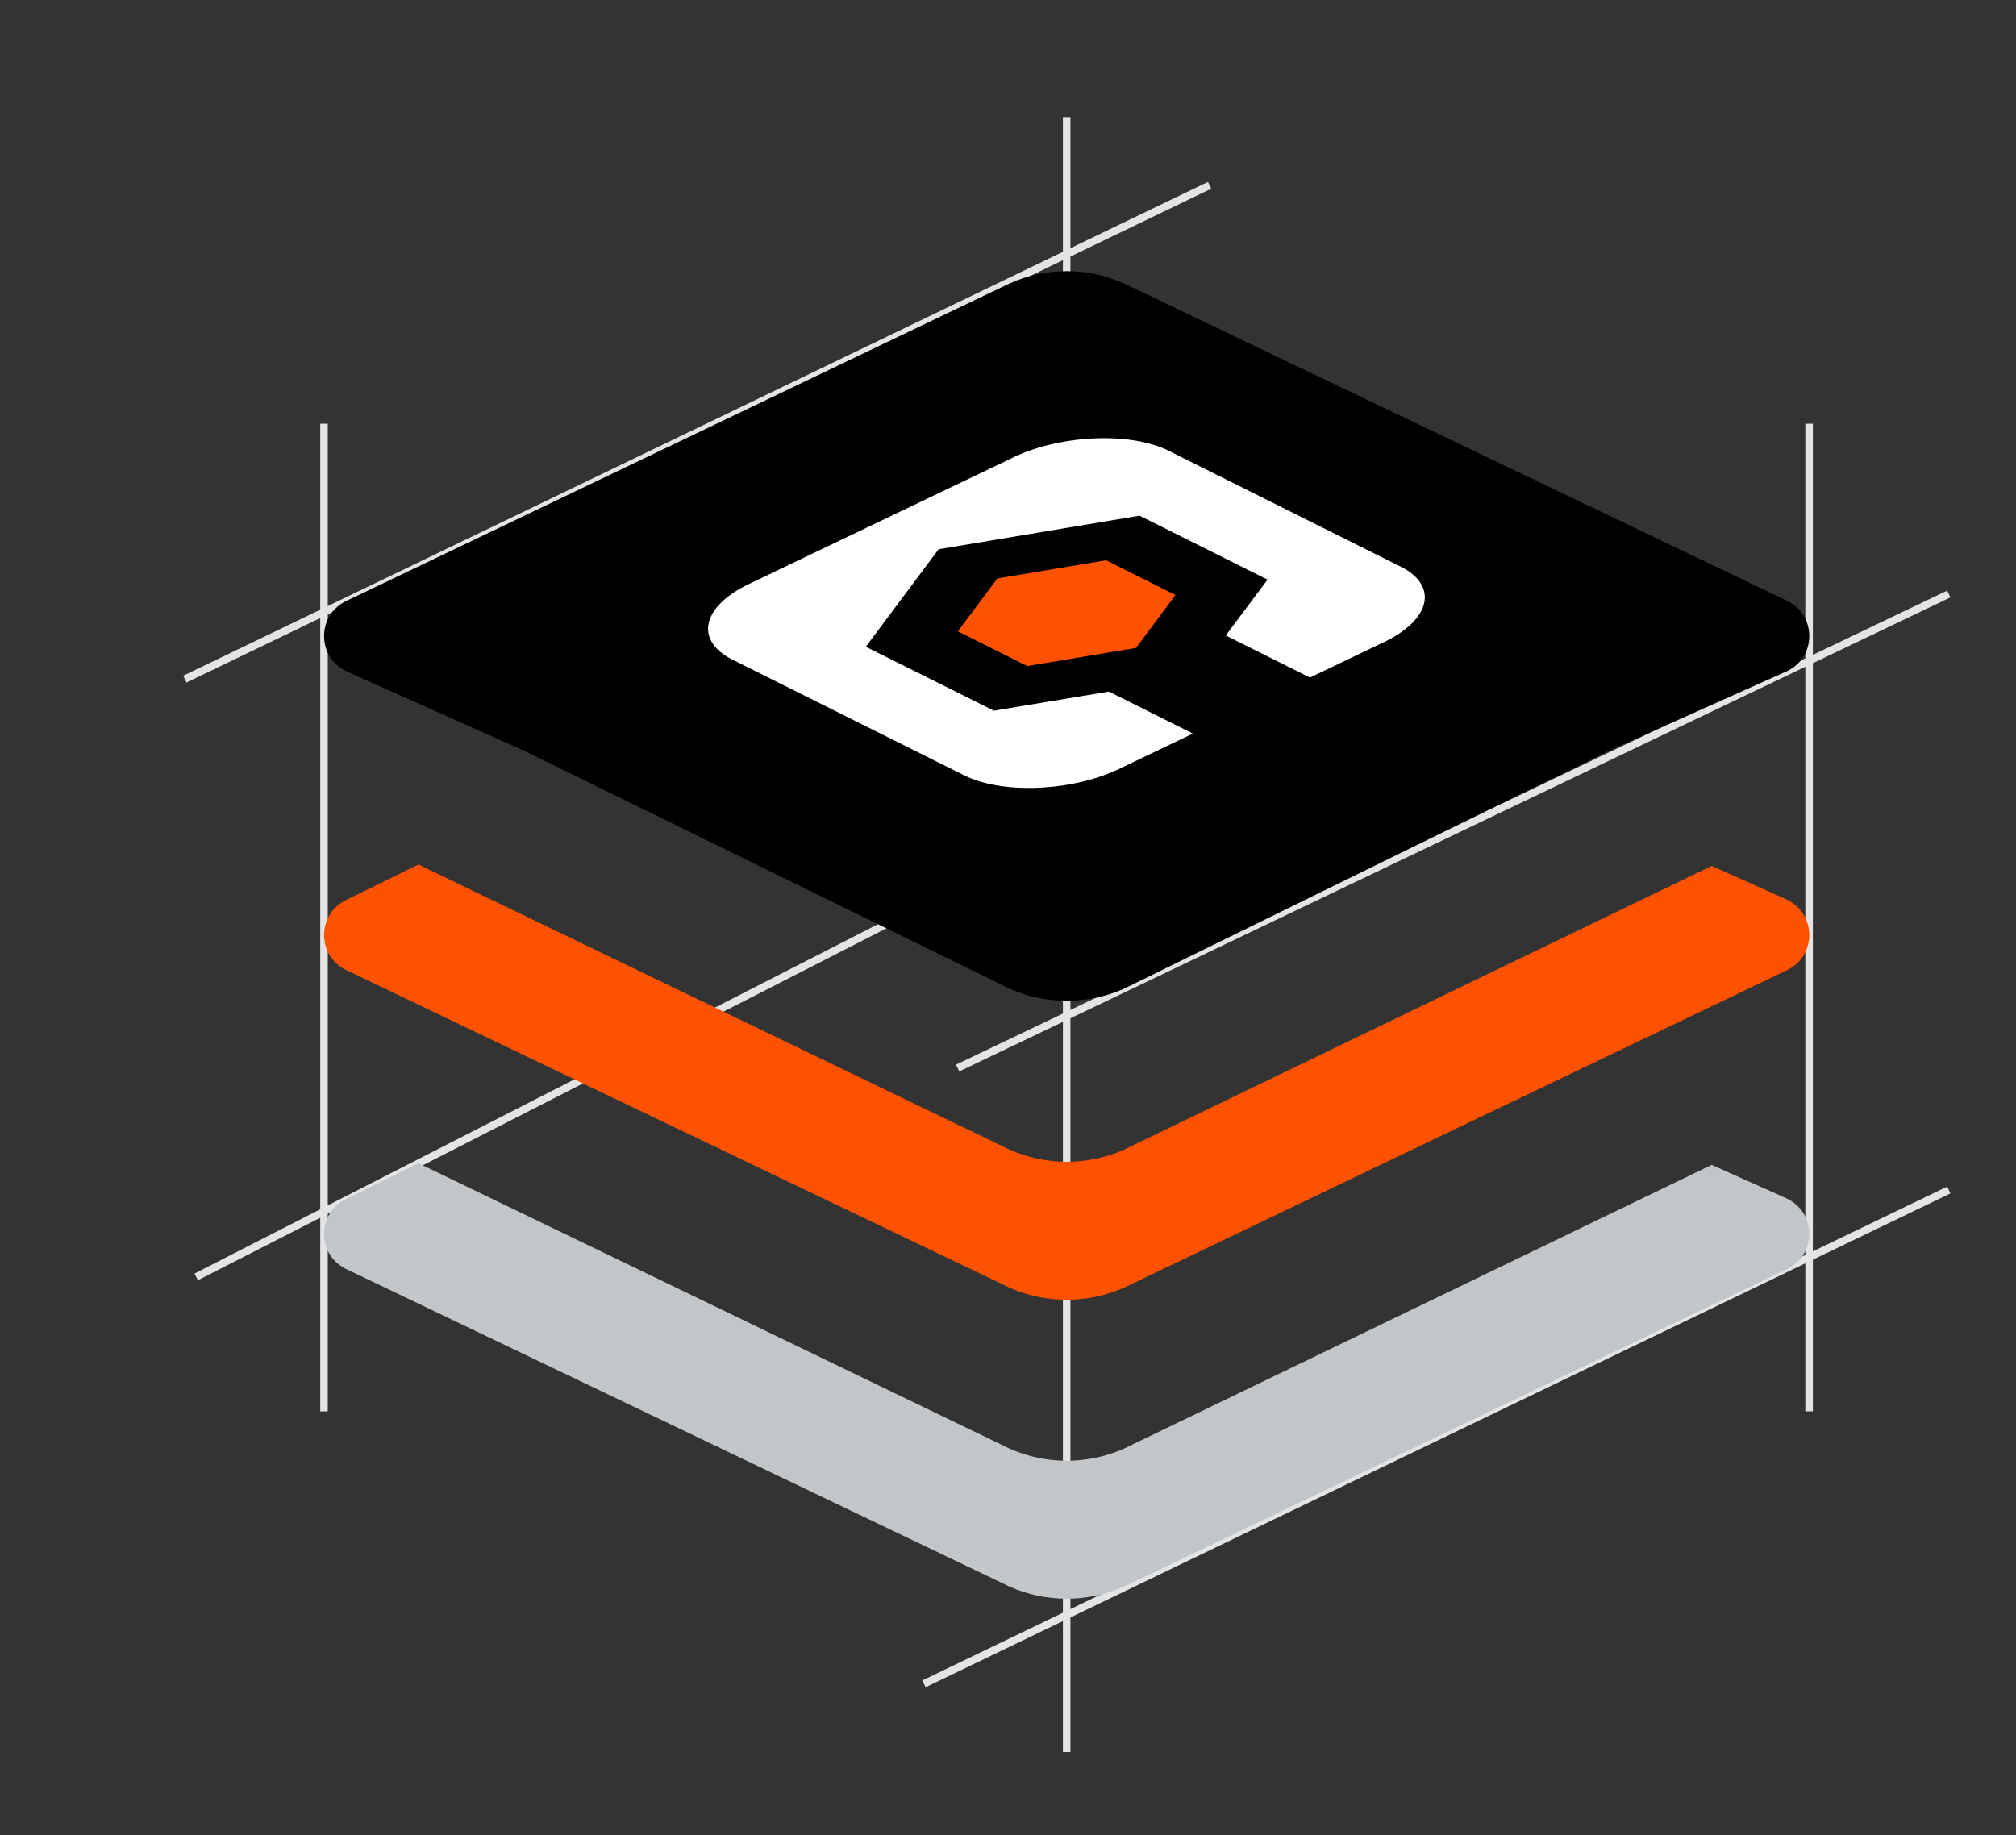 <?xml version="1.0" encoding="utf-8"?>
<svg xmlns="http://www.w3.org/2000/svg" width="67" height="61" viewBox="0 0 67 61" fill="none">
<rect x="0" y="0" width="67" height="61" fill="#333333" stroke="none"/>
<path d="M35.45 3.896V58.236" stroke="#E3E4E6" stroke-width="0.25" stroke-miterlimit="10"/>
<path d="M10.768 46.915V14.085" stroke="#E3E4E6" stroke-width="0.25" stroke-miterlimit="10"/>
<path d="M60.124 46.915V14.085" stroke="#E3E4E6" stroke-width="0.25" stroke-miterlimit="10"/>
<path d="M30.708 55.972L64.767 39.557" stroke="#E3E4E6" stroke-width="0.25" stroke-miterlimit="10"/>
<path d="M31.827 35.502L64.767 19.745" stroke="#E3E4E6" stroke-width="0.25" stroke-miterlimit="10"/>
<path d="M6.521 42.445L52.801 18.786" stroke="#E3E4E6" stroke-width="0.25" stroke-miterlimit="10"/>
<path d="M6.142 22.575L40.2 6.16" stroke="#E3E4E6" stroke-width="0.25" stroke-miterlimit="10"/>
<path d="M59.361 32.262L37.354 42.804C36.144 43.339 34.756 43.339 33.554 42.804L11.539 32.262C10.514 31.804 10.514 30.359 11.539 29.9L13.906 28.738L33.554 38.217C34.756 38.752 36.144 38.752 37.354 38.217L56.887 28.784L59.361 29.893C60.386 30.359 60.386 31.804 59.361 32.262Z" fill="#FF5200"/>
<path d="M59.361 19.955L37.354 9.421C36.144 8.878 34.756 8.878 33.554 9.421L11.539 19.962C10.514 20.421 10.514 21.866 11.539 22.324L12.318 22.676L17.444 24.969L33.554 32.866C34.756 33.401 36.144 33.401 37.354 32.866L53.464 24.962L58.59 22.668L59.361 22.324C60.386 21.866 60.386 20.421 59.361 19.955Z" fill="black"/>
<path d="M59.361 42.2L37.354 52.741C36.144 53.276 34.756 53.276 33.554 52.741L11.539 42.2C10.514 41.741 10.514 40.296 11.539 39.837L13.906 38.668L33.554 48.154C34.756 48.69 36.144 48.69 37.354 48.154L56.887 38.721L59.361 39.83C60.386 40.296 60.386 41.741 59.361 42.2Z" fill="#C2C6C9"/>
<path d="M39.651 24.381L37.308 25.504C35.774 26.284 33.454 26.422 32.12 25.81C32.059 25.787 32.005 25.756 31.951 25.726L24.435 21.973C23.102 21.361 23.264 20.237 24.797 19.458C24.867 19.427 24.936 19.389 25.006 19.358L33.577 15.253C35.111 14.473 37.431 14.336 38.765 14.947C38.826 14.97 38.88 15.001 38.934 15.031L46.45 18.785C47.783 19.396 47.621 20.52 46.088 21.3C46.018 21.33 45.949 21.369 45.879 21.399L43.536 22.523L40.738 21.124L42.126 19.267L37.871 17.141L31.195 18.257L28.775 21.499L33.03 23.624L36.853 22.989L39.651 24.388V24.381Z" fill="white"/>
<path d="M33.145 19.228L36.761 18.624L39.065 19.778L37.755 21.537L34.14 22.14L31.835 20.986L33.145 19.228Z" fill="#FF5200"/>
</svg>